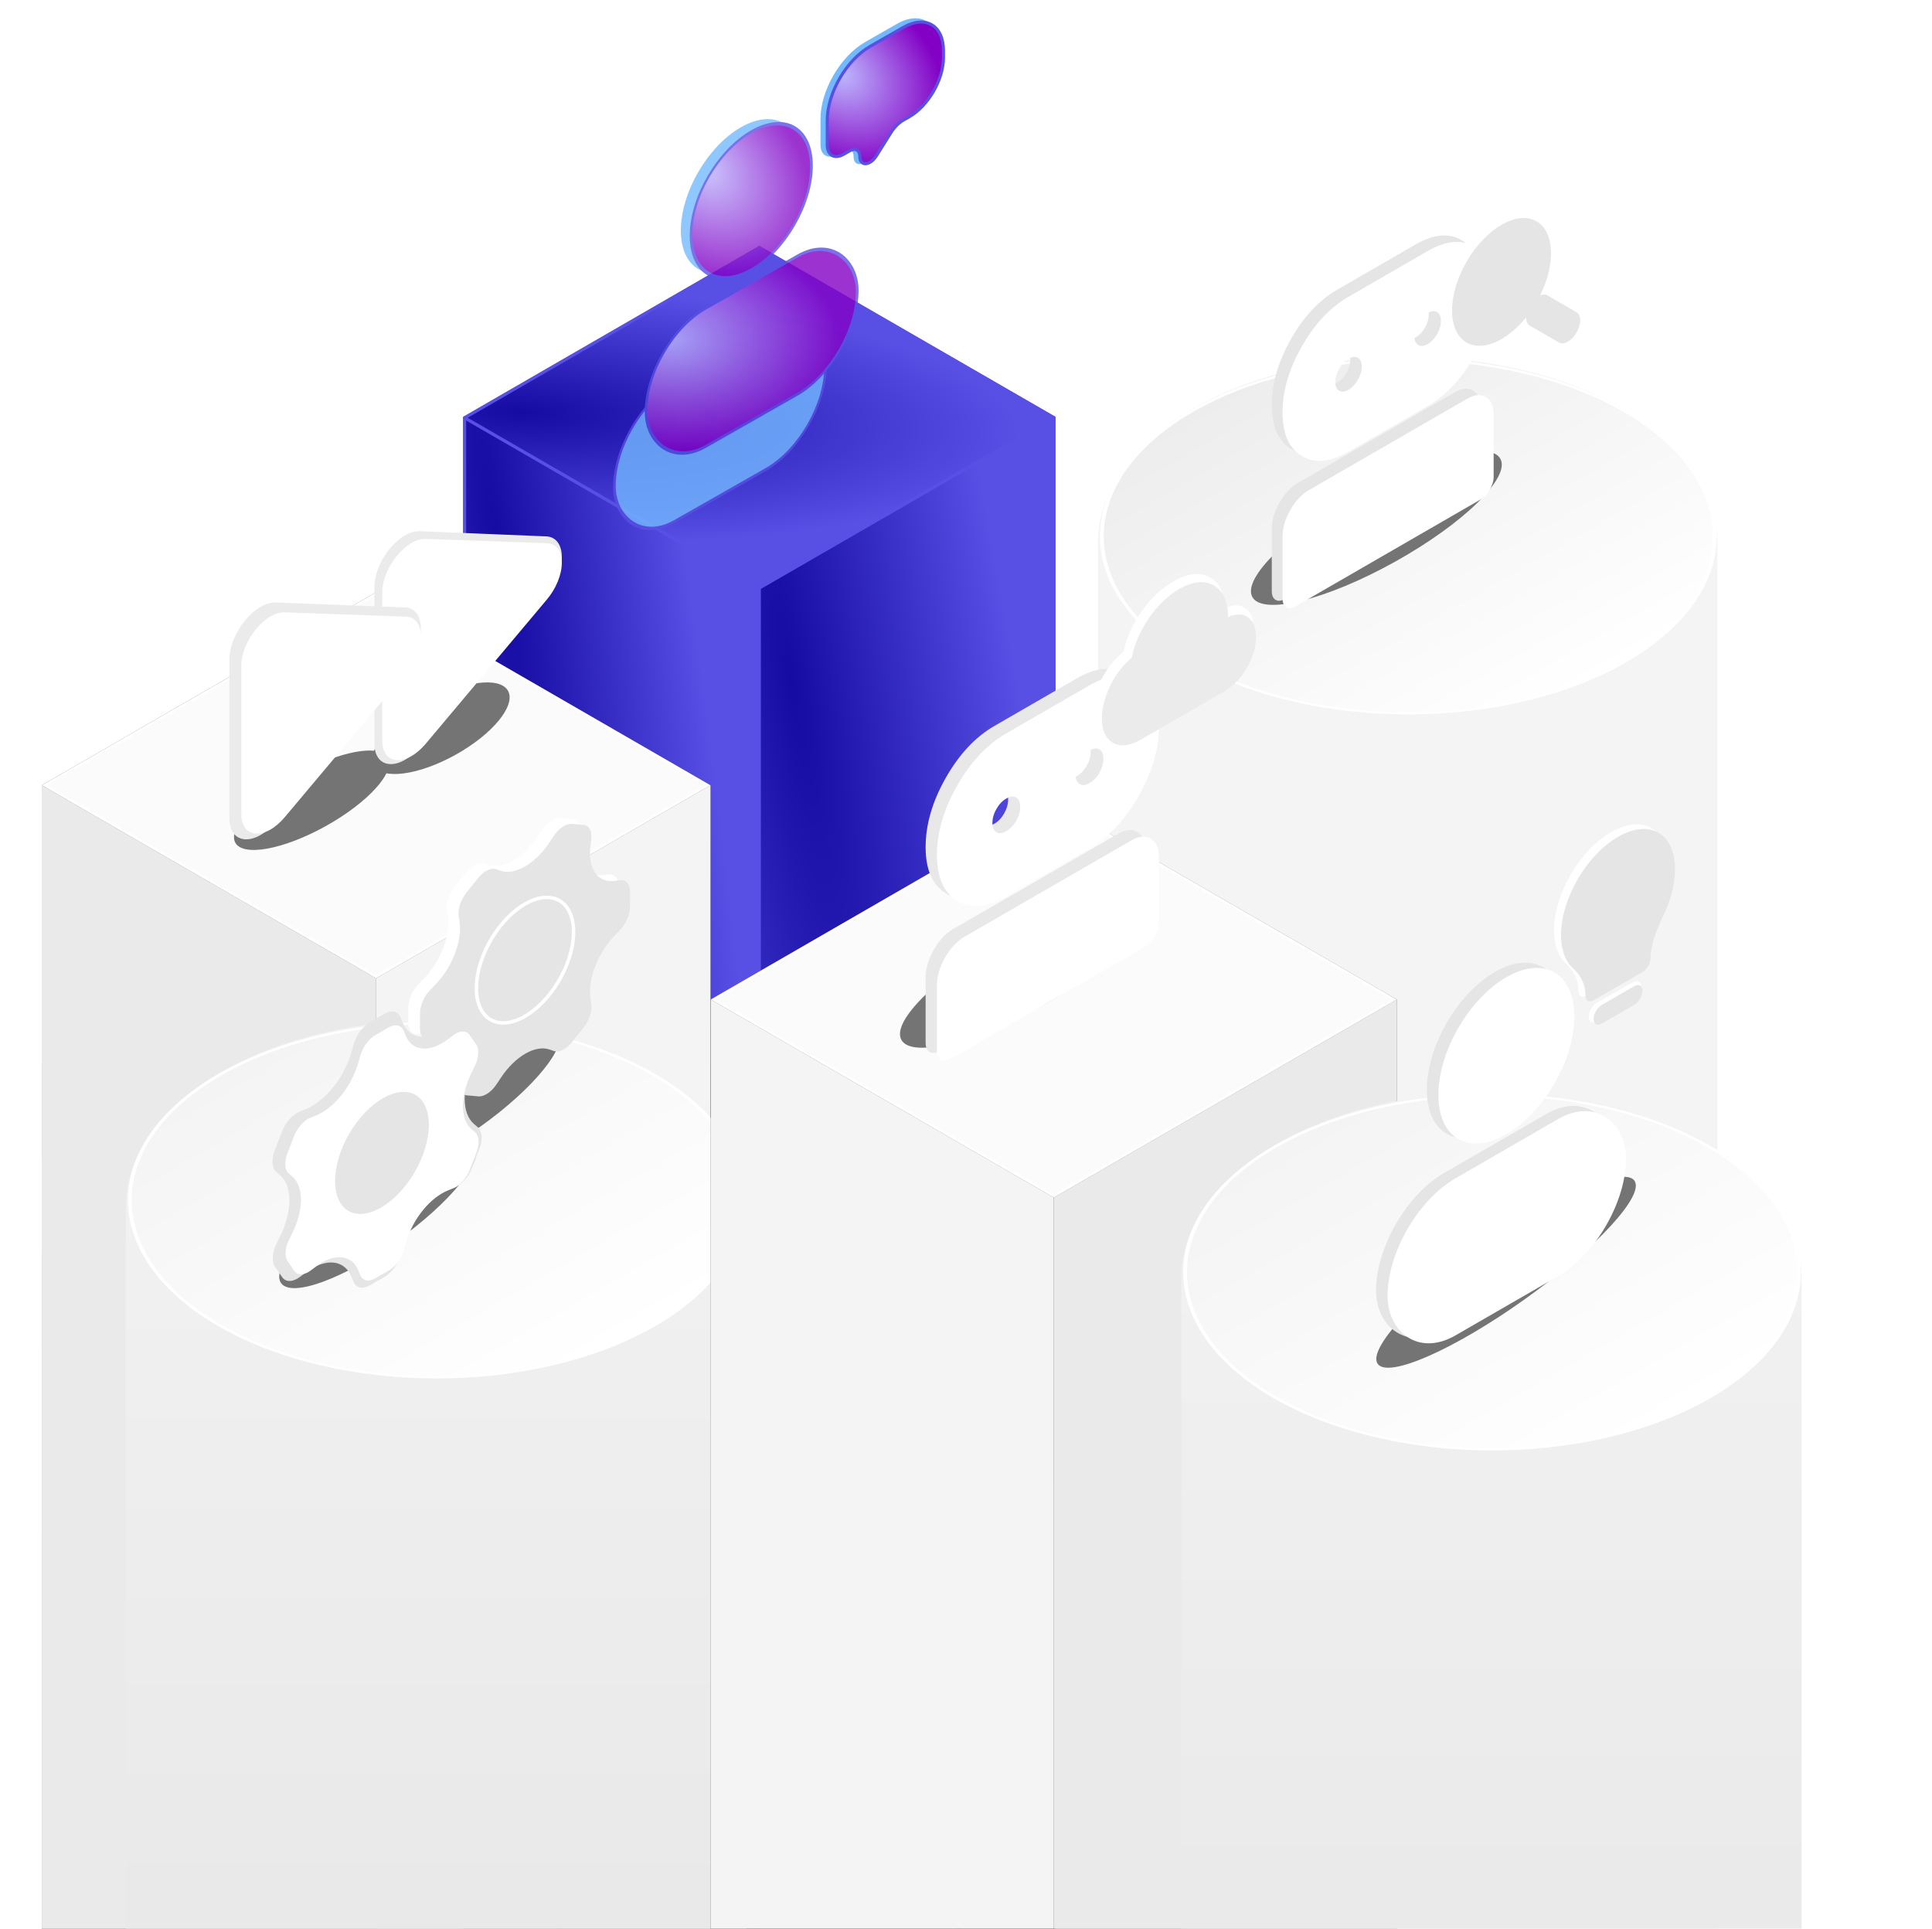 <?xml version="1.0" encoding="UTF-8"?> <svg xmlns="http://www.w3.org/2000/svg" width="556" height="555" viewBox="0 0 556 555" fill="none"><rect width="554" height="580" fill="white"></rect><path d="M218.525 71.26L303.332 120.226L303.346 570.728L218.54 521.762L218.525 71.26Z" fill="url(#paint0_radial_466_814)" stroke="#584FE5" stroke-width="0.885" stroke-linecap="round" stroke-linejoin="round"></path><path d="M133.715 120.226L218.521 71.259L218.507 521.761L133.701 570.728L133.715 120.226Z" fill="url(#paint1_radial_466_814)" stroke="#584FE5" stroke-width="0.885" stroke-linecap="round" stroke-linejoin="round"></path><path d="M218.523 521.756L303.333 570.717L218.523 619.678L133.714 570.717L218.523 521.756Z" fill="url(#paint2_radial_466_814)" stroke="#584FE5" stroke-width="0.885" stroke-linecap="round" stroke-linejoin="round"></path><path d="M133.709 120.21L218.515 169.177L218.53 619.678L133.723 570.712L133.709 120.21Z" fill="url(#paint3_radial_466_814)" stroke="#584FE5" stroke-width="0.885" stroke-linecap="round" stroke-linejoin="round"></path><path d="M218.525 169.178L303.332 120.211L303.318 570.713L218.511 619.68L218.525 169.178Z" fill="url(#paint4_radial_466_814)" stroke="#584FE5" stroke-width="0.885" stroke-linecap="round" stroke-linejoin="round"></path><path d="M133.715 120.221L218.524 71.259L303.334 120.221L218.524 169.182L133.715 120.221Z" fill="url(#paint5_radial_466_814)" stroke="#584FE5" stroke-width="0.885" stroke-linecap="round" stroke-linejoin="round"></path><path fill-rule="evenodd" clip-rule="evenodd" d="M315.977 583.952C315.977 597.638 324.678 611.324 342.082 621.766C376.889 642.65 433.322 642.65 468.128 621.766C485.532 611.324 494.234 597.638 494.234 583.952V156.135C494.234 142.449 485.532 128.763 468.128 118.321C433.322 97.436 376.889 97.436 342.082 118.321C324.678 128.763 315.977 142.449 315.977 156.135V583.952Z" fill="url(#paint6_linear_466_814)"></path><circle cx="72.462" cy="72.462" r="72.019" transform="matrix(0.866 -0.5 0.866 0.5 279.787 154.342)" fill="url(#paint7_linear_466_814)" stroke="white" stroke-width="0.885"></circle><rect width="111.103" height="511.111" transform="matrix(0.866 0.5 3.18351e-05 1 108.242 170.425)" fill="#6E6E6E"></rect><rect width="111.103" height="511.111" transform="matrix(0.866 -0.5 -3.18351e-05 1 12.018 225.979)" fill="#5A5A5A"></rect><rect width="111.103" height="511.111" transform="matrix(0.866 0.5 3.18351e-05 1 12.012 225.961)" fill="#EAEAEA"></rect><rect width="111.103" height="511.111" transform="matrix(0.866 -0.5 -3.18351e-05 1 108.242 281.516)" fill="#F4F4F4"></rect><rect x="0.767" width="110.217" height="110.217" transform="matrix(0.866 -0.5 0.866 0.5 12.12 226.357)" fill="#FBFBFB" stroke="white" stroke-width="0.885"></rect><g filter="url(#filter0_f_466_814)"><ellipse cx="126.905" cy="209.557" rx="22.089" ry="8.722" transform="rotate(-29.147 126.905 209.557)" fill="#747474"></ellipse></g><g filter="url(#filter1_f_466_814)"><ellipse cx="89.668" cy="230.288" rx="25.12" ry="8.485" transform="rotate(-29.147 89.668 230.288)" fill="#747474"></ellipse></g><path d="M157.17 154.357C158.533 154.395 159.674 154.967 160.469 156.014C161.264 157.061 161.684 158.542 161.684 160.299C161.684 162.056 161.264 164.022 160.469 165.987C159.673 167.953 158.533 169.843 157.169 171.455L120.798 214.956C114.941 221.964 107.748 221.402 107.748 213.945L107.75 168.94C107.75 161.479 114.944 152.614 120.8 152.853L157.17 154.357Z" fill="#EBEBEB"></path><path d="M157.362 156.318C158.668 156.347 159.761 156.885 160.523 157.874C161.284 158.864 161.687 160.268 161.687 161.936C161.687 163.603 161.284 165.472 160.522 167.342C159.76 169.211 158.668 171.011 157.361 172.548L122.518 214.025C116.907 220.707 110.016 220.21 110.016 213.132L110.017 170.411C110.018 163.329 116.909 154.877 122.519 155.074L157.362 156.318Z" fill="white"></path><path d="M116.505 174.802C117.897 174.836 119.062 175.415 119.874 176.477C120.686 177.539 121.115 179.043 121.115 180.829C121.115 182.615 120.686 184.615 119.874 186.615C119.062 188.614 117.897 190.538 116.504 192.181L79.36 236.499C73.379 243.638 66.033 243.087 66.033 235.507L66.035 189.761C66.035 182.178 73.382 173.147 79.362 173.373L116.505 174.802Z" fill="#EBEBEB"></path><path d="M116.794 177.453C118.1 177.482 119.192 178.02 119.954 179.009C120.716 179.999 121.119 181.403 121.118 183.07C121.118 184.738 120.716 186.607 119.954 188.476C119.192 190.346 118.099 192.146 116.793 193.683L81.949 235.16C76.339 241.842 69.447 241.345 69.448 234.266L69.449 191.546C69.449 184.464 76.341 176.012 81.951 176.209L116.794 177.453Z" fill="white"></path><path fill-rule="evenodd" clip-rule="evenodd" d="M36.244 775.634C36.244 789.341 44.959 803.049 62.39 813.507C97.252 834.424 153.774 834.424 188.635 813.507C206.066 803.049 214.781 789.341 214.781 775.634V347.144C214.781 333.437 206.066 319.729 188.635 309.271C153.774 288.354 97.252 288.354 62.39 309.271C44.959 319.729 36.244 333.437 36.244 347.144V775.634Z" fill="url(#paint8_linear_466_814)"></path><circle cx="72.575" cy="72.575" r="72.133" transform="matrix(0.866 -0.5 0.866 0.5 0 345.349)" fill="url(#paint9_linear_466_814)" stroke="white" stroke-width="0.885"></circle><g filter="url(#filter2_f_466_814)"><ellipse cx="108.768" cy="349.347" rx="34.252" ry="9.445" transform="rotate(-35.52 108.768 349.347)" fill="#747474"></ellipse></g><g filter="url(#filter3_f_466_814)"><ellipse cx="132.768" cy="316.508" rx="34.252" ry="9.445" transform="rotate(-35.52 132.768 316.508)" fill="#747474"></ellipse></g><path d="M147.632 247.729C150.234 246.25 152.761 243.774 154.788 240.721L155.978 238.927C156.709 237.824 157.601 236.899 158.537 236.273C159.473 235.647 160.41 235.348 161.225 235.418L164.535 235.713C165.347 235.789 165.998 236.229 166.402 236.975C166.805 237.721 166.944 238.738 166.798 239.894L166.552 241.868C166.16 245.006 166.644 247.705 167.924 249.517V249.517C169.192 251.313 171.167 252.128 173.524 251.83L175.067 251.635C175.922 251.545 176.654 251.812 177.17 252.4C177.685 252.988 177.961 253.872 177.962 254.939L177.945 259.289C177.952 260.373 177.674 261.6 177.146 262.807C176.618 264.014 175.865 265.144 174.988 266.049L173.468 267.631C171.139 270.056 169.19 273.132 167.935 276.367V276.367C166.655 279.667 166.172 282.936 166.567 285.629L166.816 287.325C166.956 288.321 166.81 289.506 166.398 290.723C165.985 291.94 165.325 293.133 164.505 294.143L161.258 298.205C160.457 299.2 159.537 299.977 158.615 300.437C157.692 300.897 156.81 301.019 156.078 300.788L154.785 300.34C152.81 299.654 150.356 300.075 147.825 301.531V301.531C145.273 303 142.797 305.436 140.808 308.431L139.557 310.316C138.827 311.419 137.935 312.344 136.998 312.97C136.062 313.597 135.125 313.895 134.311 313.826L130.919 313.523C130.107 313.447 129.457 313.007 129.053 312.261C128.649 311.515 128.511 310.498 128.656 309.342L128.903 307.368C129.294 304.23 128.81 301.53 127.531 299.719V299.719C126.262 297.923 124.288 297.108 121.931 297.406L120.388 297.601C119.532 297.691 118.8 297.424 118.285 296.836C117.769 296.248 117.494 295.364 117.493 294.297L117.51 289.947C117.502 288.863 117.781 287.636 118.309 286.429C118.837 285.222 119.589 284.092 120.467 283.187L121.986 281.605C124.316 279.18 126.264 276.104 127.52 272.869V272.869C128.8 269.569 129.283 266.3 128.887 263.607L128.639 261.911C128.498 260.915 128.644 259.73 129.057 258.513C129.47 257.296 130.13 256.103 130.95 255.093L134.197 251.031C134.998 250.036 135.918 249.259 136.84 248.799C137.762 248.339 138.645 248.217 139.376 248.448L140.667 248.895C142.645 249.582 145.099 249.171 147.632 247.729V247.729Z" fill="white"></path><path d="M150.994 249.409C153.595 247.929 156.123 245.453 158.149 242.4L159.339 240.607C160.07 239.504 160.962 238.578 161.898 237.952C162.835 237.326 163.771 237.028 164.586 237.097L167.897 237.392C168.709 237.469 169.359 237.908 169.763 238.654C170.167 239.4 170.305 240.418 170.16 241.573L169.913 243.547C169.522 246.685 170.006 249.385 171.285 251.196V251.196C172.554 252.992 174.528 253.807 176.885 253.509L178.428 253.314C179.284 253.224 180.016 253.491 180.531 254.079C181.047 254.668 181.322 255.551 181.323 256.618L181.306 260.968C181.314 262.053 181.035 263.279 180.507 264.486C179.979 265.693 179.227 266.824 178.349 267.729L176.83 269.31C174.5 271.735 172.552 274.811 171.296 278.046V278.046C170.016 281.347 169.533 284.615 169.929 287.309L170.178 289.004C170.318 290 170.172 291.185 169.759 292.402C169.347 293.619 168.687 294.812 167.866 295.822L164.619 299.884C163.818 300.879 162.898 301.656 161.976 302.116C161.054 302.576 160.171 302.698 159.44 302.467L158.147 302.019C156.171 301.334 153.717 301.754 151.187 303.211V303.211C148.634 304.68 146.158 307.115 144.17 310.11L142.919 311.995C142.188 313.098 141.296 314.023 140.36 314.65C139.423 315.276 138.487 315.574 137.672 315.505L134.281 315.202C133.469 315.126 132.818 314.686 132.414 313.94C132.011 313.194 131.872 312.177 132.018 311.022L132.264 309.047C132.656 305.909 132.172 303.21 130.892 301.399V301.399C129.624 299.603 127.649 298.787 125.292 299.085L123.749 299.281C122.894 299.37 122.162 299.104 121.646 298.515C121.131 297.927 120.855 297.043 120.854 295.976L120.871 291.626C120.864 290.542 121.142 289.315 121.67 288.108C122.198 286.901 122.951 285.771 123.828 284.866L125.348 283.284C127.677 280.86 129.626 277.783 130.881 274.548V274.548C132.162 271.248 132.644 267.979 132.249 265.286L132 263.59C131.86 262.594 132.006 261.41 132.418 260.192C132.831 258.975 133.491 257.783 134.311 256.772L137.558 252.711C138.359 251.715 139.279 250.938 140.201 250.478C141.124 250.018 142.006 249.896 142.738 250.127L144.028 250.575C146.006 251.261 148.46 250.85 150.994 249.409V249.409Z" fill="#E5E5E5"></path><path d="M144.086 294.328C150.776 294.925 159.331 287.339 163.193 277.383C167.056 267.428 164.764 258.873 158.074 258.276C151.384 257.678 142.83 265.265 138.967 275.22C135.104 285.176 137.396 293.73 144.086 294.328Z" fill="#E5E5E5" stroke="white" stroke-linecap="round" stroke-linejoin="round"></path><path d="M95.796 312.984C98.244 309.967 100.136 306.343 101.153 302.725L101.75 300.601C102.115 299.295 102.759 297.982 103.596 296.834C104.433 295.685 105.425 294.755 106.441 294.165L110.577 291.777C111.593 291.193 112.584 290.979 113.421 291.16C114.258 291.342 114.902 291.912 115.268 292.796L115.895 294.304C116.892 296.701 118.742 298.122 121.135 298.33V298.33C123.508 298.537 126.275 297.538 128.981 295.499L130.753 294.164C131.744 293.436 132.752 293.042 133.65 293.032C134.549 293.022 135.296 293.395 135.797 294.106L137.814 297.018C138.331 297.735 138.569 298.77 138.497 299.986C138.425 301.203 138.046 302.544 137.41 303.832L136.317 306.073C134.639 309.508 133.728 313.08 133.728 316.216V316.216C133.728 319.415 134.676 321.971 136.415 323.457L137.51 324.393C138.146 324.947 138.525 325.85 138.597 326.984C138.669 328.117 138.431 329.427 137.914 330.741L135.896 335.983C135.395 337.272 134.648 338.509 133.75 339.535C132.852 340.562 131.843 341.333 130.852 341.75L129.081 342.461C126.374 343.547 123.608 345.743 121.234 348.69V348.69C118.841 351.662 116.991 355.218 115.994 358.768L115.366 361C115.001 362.306 114.357 363.619 113.52 364.768C112.683 365.916 111.691 366.846 110.675 367.436L106.438 369.883C105.422 370.466 104.431 370.681 103.594 370.499C102.757 370.317 102.113 369.747 101.747 368.864L101.12 367.356C100.123 364.958 98.273 363.537 95.88 363.329V363.329C93.507 363.123 90.74 364.121 88.034 366.161L86.263 367.495C85.272 368.223 84.263 368.617 83.365 368.627C82.467 368.638 81.72 368.264 81.219 367.554L79.201 364.642C78.684 363.925 78.446 362.89 78.518 361.673C78.59 360.456 78.969 359.115 79.605 357.827L80.699 355.587C82.376 352.151 83.287 348.58 83.287 345.443V345.443C83.287 342.244 82.339 339.689 80.6 338.202L79.505 337.267C78.869 336.712 78.49 335.809 78.418 334.676C78.346 333.542 78.584 332.232 79.101 330.918L81.119 325.676C81.62 324.387 82.367 323.151 83.265 322.124C84.163 321.097 85.172 320.326 86.163 319.91L87.931 319.2C90.641 318.113 93.412 315.923 95.796 312.984V312.984Z" fill="#E5E5E5"></path><path d="M98.167 315.275C100.429 312.487 102.178 309.137 103.118 305.794L103.669 303.83C104.008 302.623 104.602 301.41 105.376 300.348C106.15 299.287 107.066 298.427 108.005 297.882L111.828 295.674C112.767 295.135 113.684 294.937 114.457 295.105C115.231 295.273 115.826 295.8 116.164 296.616L116.744 298.01C117.666 300.226 119.375 301.539 121.587 301.732V301.732C123.78 301.922 126.337 301 128.839 299.115L130.476 297.881C131.392 297.208 132.325 296.844 133.155 296.835C133.985 296.825 134.675 297.17 135.138 297.827L137.003 300.518C137.481 301.181 137.701 302.138 137.634 303.262C137.568 304.387 137.217 305.626 136.63 306.817L135.619 308.888C134.069 312.063 133.226 315.364 133.226 318.263V318.263C133.226 321.22 134.103 323.582 135.71 324.956L136.722 325.821C137.31 326.333 137.66 327.168 137.727 328.215C137.793 329.263 137.573 330.474 137.095 331.688L135.23 336.534C134.767 337.725 134.077 338.868 133.246 339.817C132.416 340.766 131.484 341.478 130.568 341.863L128.931 342.52C126.429 343.524 123.872 345.554 121.679 348.278V348.278C119.467 351.025 117.757 354.312 116.835 357.592L116.255 359.656C115.917 360.863 115.322 362.077 114.548 363.138C113.775 364.2 112.858 365.059 111.919 365.605L108.003 367.866C107.064 368.405 106.148 368.603 105.374 368.435C104.6 368.267 104.006 367.74 103.667 366.924L103.088 365.53C102.166 363.314 100.456 362.001 98.244 361.809V361.809C96.051 361.618 93.494 362.541 90.993 364.426L89.355 365.659C88.439 366.332 87.507 366.696 86.677 366.706C85.847 366.715 85.156 366.37 84.693 365.713L82.829 363.022C82.351 362.359 82.13 361.402 82.197 360.278C82.264 359.153 82.614 357.914 83.202 356.723L84.213 354.652C85.763 351.477 86.605 348.176 86.605 345.277V345.277C86.605 342.32 85.729 339.958 84.121 338.584L83.109 337.72C82.521 337.207 82.171 336.372 82.105 335.325C82.038 334.277 82.258 333.066 82.736 331.852L84.601 327.007C85.064 325.815 85.755 324.673 86.585 323.724C87.415 322.775 88.347 322.062 89.263 321.677L90.897 321.021C93.402 320.016 95.963 317.992 98.167 315.275V315.275Z" fill="white"></path><path d="M109.924 347.925C117.649 343.465 123.912 332.617 123.912 323.697C123.912 314.777 117.65 311.161 109.925 315.622C102.2 320.082 95.937 330.929 95.937 339.85C95.937 348.77 102.199 352.386 109.924 347.925Z" fill="#E5E5E5" stroke="white" stroke-linecap="round" stroke-linejoin="round"></path><rect width="114.004" height="524.457" transform="matrix(0.866 0.5 3.18351e-05 1 303.275 230.633)" fill="#6E6E6E"></rect><rect width="114.004" height="524.457" transform="matrix(0.866 -0.5 -3.18351e-05 1 204.537 287.638)" fill="#5A5A5A"></rect><rect width="114.004" height="524.457" transform="matrix(0.866 0.5 3.18351e-05 1 204.535 287.619)" fill="#F4F4F4"></rect><rect width="114.004" height="524.457" transform="matrix(0.866 -0.5 -3.18351e-05 1 303.275 344.625)" fill="#EAEAEA"></rect><rect x="0.767" width="113.118" height="113.118" transform="matrix(0.866 -0.5 0.866 0.5 204.64 288.015)" fill="#FBFBFB" stroke="white" stroke-width="0.885"></rect><g filter="url(#filter4_f_466_814)"><ellipse cx="295.095" cy="279.36" rx="40.857" ry="11.116" transform="rotate(-29.147 295.095 279.36)" fill="#747474"></ellipse></g><path d="M270.337 302.456C269.216 303.103 268.277 303.195 267.52 302.732C266.763 302.269 266.383 301.375 266.38 300.051L266.381 281.294C266.381 278.715 267.157 276.06 268.708 273.33C270.259 270.599 272.122 268.604 274.296 267.346L321.783 239.927C323.959 238.67 325.823 238.513 327.374 239.456C328.926 240.398 329.7 242.158 329.697 244.736L329.697 263.493C329.697 264.822 329.317 266.155 328.557 267.495C327.797 268.834 326.858 269.824 325.739 270.467L270.337 302.456ZM286.168 255.802C280.693 258.963 276.028 259.37 272.171 257.023C268.314 254.677 266.385 250.262 266.382 243.78C266.38 237.298 268.31 230.655 272.172 223.851C276.035 217.048 280.7 212.067 286.169 208.909L309.913 195.2C315.387 192.039 320.054 191.631 323.913 193.976C327.773 196.321 329.701 200.737 329.698 207.222C329.695 213.707 327.766 220.351 323.908 227.155C320.051 233.959 315.385 238.938 309.911 242.093L286.168 255.802ZM286.168 237.045C287.289 236.398 288.23 235.404 288.99 234.065C289.75 232.726 290.128 231.395 290.126 230.071C290.123 228.747 289.743 227.853 288.986 227.39C288.229 226.927 287.29 227.019 286.169 227.666C285.047 228.314 284.108 229.306 283.351 230.644C282.594 231.981 282.214 233.314 282.211 234.641C282.208 235.968 282.588 236.863 283.351 237.326C284.113 237.789 285.052 237.696 286.168 237.045ZM309.912 223.336C311.033 222.688 311.974 221.695 312.733 220.356C313.493 219.017 313.872 217.685 313.869 216.361C313.867 215.037 313.487 214.144 312.73 213.681C311.973 213.218 311.033 213.31 309.912 213.957C308.791 214.604 307.852 215.597 307.095 216.934C306.337 218.272 305.957 219.604 305.955 220.931C305.952 222.258 306.332 223.153 307.094 223.617C307.857 224.08 308.796 223.986 309.912 223.336Z" fill="#E8E8E8"></path><path d="M273.628 304.665C272.497 305.319 271.55 305.415 270.786 304.956C270.022 304.497 269.639 303.605 269.636 302.281L269.637 283.524C269.637 280.945 270.419 278.286 271.984 275.547C273.549 272.809 275.428 270.805 277.621 269.536L325.527 241.875C327.722 240.607 329.603 240.441 331.168 241.376C332.732 242.31 333.513 244.066 333.511 246.644L333.51 265.401C333.51 266.729 333.127 268.065 332.36 269.408C331.594 270.751 330.646 271.747 329.518 272.395L273.628 304.665ZM289.598 257.931C284.075 261.12 279.369 261.551 275.478 259.224C271.587 256.897 269.64 252.492 269.638 246.01C269.635 239.528 271.582 232.875 275.479 226.052C279.375 219.228 284.082 214.224 289.599 211.038L313.552 197.208C319.074 194.02 323.782 193.588 327.676 195.914C331.569 198.239 333.515 202.644 333.512 209.13C333.509 215.615 331.562 222.269 327.671 229.092C323.78 235.916 319.073 240.919 313.551 244.101L289.598 257.931ZM289.598 239.174C290.729 238.521 291.678 237.523 292.445 236.18C293.211 234.837 293.593 233.504 293.591 232.18C293.588 230.856 293.205 229.964 292.441 229.505C291.677 229.046 290.73 229.142 289.599 229.796C288.468 230.449 287.52 231.446 286.756 232.787C285.992 234.129 285.609 235.463 285.606 236.79C285.604 238.117 285.987 239.01 286.756 239.469C287.525 239.929 288.473 239.83 289.598 239.174ZM313.551 225.344C314.682 224.691 315.631 223.693 316.398 222.35C317.164 221.007 317.546 219.674 317.543 218.35C317.541 217.026 317.158 216.134 316.394 215.675C315.63 215.215 314.683 215.312 313.551 215.965C312.42 216.619 311.473 217.616 310.709 218.957C309.945 220.298 309.562 221.633 309.559 222.96C309.556 224.287 309.94 225.18 310.709 225.639C311.478 226.099 312.425 226 313.551 225.344Z" fill="white"></path><path d="M325.974 211.03C322.777 212.876 320.045 213.241 317.78 212.124C315.515 211.007 314.381 208.698 314.38 205.197C314.38 202.195 315.206 199.044 316.857 195.743C318.509 192.441 320.669 189.693 323.34 187.497C324.218 183.449 325.975 179.567 328.61 175.852C331.245 172.137 334.232 169.316 337.569 167.389C341.68 165.015 345.167 164.57 348.031 166.054C350.895 167.538 352.327 170.531 352.325 175.033C354.749 173.941 356.761 173.925 358.36 174.984C359.959 176.044 360.758 177.901 360.757 180.555C360.757 183.442 359.835 186.428 357.991 189.514C356.147 192.6 353.907 194.903 351.27 196.424L325.974 211.03Z" fill="white"></path><path d="M328.2 212.897C325.142 214.663 322.529 214.959 320.363 213.786C318.196 212.612 317.112 210.275 317.111 206.773C317.111 203.771 317.9 200.64 319.48 197.381C321.059 194.121 323.126 191.427 325.68 189.298C326.52 185.272 328.201 181.435 330.721 177.786C333.242 174.137 336.098 171.391 339.291 169.548C343.222 167.277 346.558 166.92 349.297 168.476C352.037 170.031 353.406 173.06 353.404 177.562C355.723 176.532 357.647 176.566 359.177 177.665C360.706 178.765 361.47 180.642 361.469 183.297C361.469 186.183 360.587 189.146 358.823 192.186C357.06 195.226 354.917 197.473 352.395 198.927L328.2 212.897Z" fill="#EBEBEB"></path><path fill-rule="evenodd" clip-rule="evenodd" d="M339.939 796.353C339.939 810.06 348.655 823.768 366.086 834.226C400.947 855.143 457.469 855.143 492.33 834.226C509.761 823.768 518.477 810.06 518.477 796.353V367.863C518.477 354.156 509.761 340.448 492.33 329.99C457.469 309.073 400.947 309.073 366.086 329.99C348.655 340.448 339.939 354.156 339.939 367.863V796.353Z" fill="url(#paint10_linear_466_814)"></path><circle cx="72.575" cy="72.575" r="72.133" transform="matrix(0.866 -0.5 0.866 0.5 303.693 366.068)" fill="url(#paint11_linear_466_814)" stroke="white" stroke-width="0.885"></circle><g filter="url(#filter5_f_466_814)"><ellipse cx="433.422" cy="366.123" rx="45.379" ry="9.445" transform="rotate(-35.52 433.422 366.123)" fill="#747474"></ellipse></g><circle cx="22.602" cy="22.602" r="22.602" transform="matrix(0.866 -0.5 -3.18654e-05 1 410.623 291.005)" fill="#E5E5E5"></circle><circle cx="22.602" cy="22.602" r="22.602" transform="matrix(0.866 -0.5 -3.18654e-05 1 413.938 292.512)" fill="white"></circle><rect width="79.256" height="45.203" rx="22.602" transform="matrix(0.866 -0.5 -3.18654e-05 1 396.004 348.865)" fill="#E5E5E5"></rect><rect width="79.256" height="45.203" rx="22.602" transform="matrix(0.866 -0.5 -3.18654e-05 1 399.32 350.372)" fill="white"></rect><path d="M463.631 239.471C459.281 241.982 455.109 246.373 452.032 251.676C448.956 256.979 447.228 262.761 447.228 267.749C447.228 271.967 448.441 275.146 450.484 277.098C452.467 278.991 454.257 281.38 454.257 285.185V285.185C454.257 285.898 454.504 286.438 454.943 286.689C455.382 286.939 455.978 286.878 456.6 286.519L470.659 278.401C471.28 278.042 471.876 277.415 472.316 276.658C472.755 275.9 473.002 275.074 473.002 274.362V274.362C473.002 270.557 474.793 266.1 476.776 261.917C478.819 257.606 480.032 253.026 480.032 248.808C480.033 243.82 478.305 240.034 475.229 238.283C472.153 236.531 467.981 236.959 463.631 239.471ZM457.2 292.569C457.2 293.282 457.447 293.823 457.887 294.073C458.326 294.323 458.922 294.262 459.543 293.903L469.973 288.023C470.594 287.665 471.19 287.037 471.63 286.28C472.069 285.522 472.316 284.696 472.316 283.984V283.984C472.316 282.496 471.277 281.887 469.989 282.618L459.527 288.561C458.245 289.289 457.2 291.089 457.2 292.569V292.569Z" fill="white"></path><path d="M465.641 240.811C461.29 243.323 457.118 247.713 454.042 253.016C450.966 258.319 449.238 264.101 449.238 269.089C449.238 273.308 450.451 276.486 452.494 278.438C454.477 280.332 456.267 282.721 456.267 286.525V286.525C456.267 287.238 456.513 287.779 456.953 288.029C457.392 288.279 457.988 288.218 458.61 287.859L472.669 279.742C473.29 279.383 473.886 278.756 474.326 277.998C474.765 277.24 475.012 276.414 475.012 275.702V275.702C475.012 271.897 476.803 267.441 478.785 263.257C480.829 258.946 482.042 254.366 482.042 250.148C482.042 245.16 480.314 241.374 477.239 239.623C474.163 237.872 469.991 238.299 465.641 240.811ZM458.609 293.239C458.609 293.952 458.856 294.493 459.296 294.743C459.735 294.993 460.331 294.932 460.952 294.573L470.325 289.161C470.947 288.803 471.543 288.175 471.982 287.418C472.422 286.66 472.668 285.834 472.668 285.122V285.122C472.669 283.638 471.627 283.036 470.342 283.778L460.936 289.209C459.651 289.951 458.609 291.755 458.609 293.239V293.239Z" fill="#E5E5E5"></path><g opacity="0.8"><ellipse cx="19.962" cy="19.863" rx="19.962" ry="19.863" transform="matrix(0.868 -0.494 -3.23428e-05 1 195.941 46.458)" fill="#73B9FF"></ellipse><ellipse cx="19.962" cy="19.863" rx="19.962" ry="19.863" transform="matrix(0.868 -0.494 -3.23428e-05 1 198.879 47.779)" fill="url(#paint12_radial_466_814)" stroke="#584FE5" stroke-width="0.885" stroke-linecap="round" stroke-linejoin="round"></ellipse><g filter="url(#filter6_d_466_814)"><rect width="70.002" height="39.766" rx="19.883" transform="matrix(0.868 -0.494 -3.23106e-05 1 183 97.143)" fill="#73B9FF"></rect><rect width="70.002" height="39.766" rx="19.883" transform="matrix(0.868 -0.494 -3.23106e-05 1 183 97.143)" stroke="#584FE5" stroke-width="0.885" stroke-linecap="round" stroke-linejoin="round"></rect></g><rect width="70.002" height="39.766" rx="19.883" transform="matrix(0.868 -0.494 -3.23106e-05 1 185.938 98.464)" fill="url(#paint13_radial_466_814)" stroke="#584FE5" stroke-width="0.885" stroke-linecap="round" stroke-linejoin="round"></rect></g><path d="M258.106 6.877L248.944 12.115C241.864 16.163 236.125 26.055 236.125 34.209L236.124 41.665C236.124 44.698 238.258 45.936 240.891 44.431L242.694 43.4C244.331 42.464 245.658 43.234 245.658 45.12C245.658 48.083 248.71 47.894 250.614 44.813L254.739 38.139C255.738 36.522 257.04 35.199 258.39 34.427L260.15 33.42C265.664 30.268 270.134 22.563 270.135 16.212L270.135 13.856C270.135 6.204 264.75 3.079 258.106 6.877Z" fill="#73B9FF"></path><path d="M259.931 7.905L250.421 13.342C243.601 17.241 238.072 26.77 238.072 34.627L238.072 41.699C238.071 44.681 240.17 45.899 242.759 44.419L244.565 43.387C246.157 42.477 247.447 43.225 247.447 45.059C247.447 47.925 250.387 47.764 252.246 44.796L256.38 38.195C257.363 36.627 258.632 35.344 259.947 34.593L261.658 33.615C267.104 30.501 271.519 22.892 271.519 16.618L271.519 14.629C271.519 7.256 266.331 4.246 259.931 7.905Z" fill="url(#paint14_radial_466_814)" stroke="#584FE5" stroke-width="0.885" stroke-linecap="round" stroke-linejoin="round"></path><g filter="url(#filter7_f_466_814)"><ellipse cx="396.097" cy="151.917" rx="40.857" ry="11.116" transform="rotate(-29.147 396.097 151.917)" fill="#747474"></ellipse></g><path d="M369.763 172.352C368.697 172.967 367.804 173.055 367.083 172.614C366.363 172.174 366.002 171.324 366 170.065L366 152.224C366 149.771 366.738 147.246 368.213 144.649C369.689 142.051 371.461 140.154 373.528 138.957L418.695 112.878C420.765 111.683 422.538 111.534 424.013 112.43C425.489 113.327 426.225 115.001 426.222 117.452L426.222 135.293C426.222 136.556 425.86 137.825 425.138 139.099C424.415 140.372 423.522 141.315 422.458 141.926L369.763 172.352ZM384.82 127.978C379.613 130.984 375.176 131.371 371.507 129.139C367.839 126.907 366.004 122.709 366.001 116.543C365.999 110.378 367.835 104.059 371.508 97.588C375.182 91.117 379.62 86.38 384.821 83.376L407.405 70.337C412.612 67.33 417.05 66.942 420.721 69.173C424.392 71.403 426.226 75.603 426.224 81.771C426.221 87.939 424.385 94.259 420.716 100.731C417.048 107.202 412.61 111.938 407.403 114.938L384.82 127.978ZM384.821 110.137C385.887 109.521 386.782 108.577 387.504 107.303C388.227 106.029 388.587 104.763 388.585 103.504C388.582 102.244 388.221 101.394 387.501 100.954C386.781 100.513 385.887 100.601 384.821 101.217C383.754 101.832 382.861 102.776 382.141 104.049C381.421 105.321 381.059 106.588 381.057 107.85C381.054 109.112 381.416 109.964 382.141 110.404C382.866 110.845 383.759 110.756 384.821 110.137ZM407.404 97.097C408.47 96.482 409.365 95.537 410.088 94.263C410.81 92.99 411.17 91.723 411.168 90.464C411.166 89.205 410.804 88.355 410.084 87.914C409.364 87.474 408.471 87.561 407.404 88.177C406.338 88.793 405.444 89.737 404.724 91.009C404.004 92.281 403.643 93.549 403.64 94.811C403.638 96.073 403.999 96.924 404.724 97.365C405.449 97.805 406.343 97.716 407.404 97.097Z" fill="#E5E5E5"></path><path d="M372.892 174.453C371.816 175.074 370.915 175.167 370.189 174.73C369.462 174.293 369.098 173.445 369.095 172.186L369.096 154.345C369.096 151.892 369.84 149.363 371.329 146.758C372.817 144.153 374.604 142.247 376.69 141.04L422.255 114.731C424.343 113.526 426.132 113.367 427.62 114.256C429.108 115.145 429.851 116.815 429.849 119.267L429.848 137.107C429.848 138.371 429.483 139.642 428.754 140.919C428.025 142.196 427.124 143.143 426.051 143.76L372.892 174.453ZM388.081 130.003C382.829 133.036 378.352 133.445 374.652 131.232C370.951 129.019 369.099 124.829 369.097 118.664C369.095 112.499 370.946 106.171 374.653 99.681C378.359 93.191 382.835 88.431 388.083 85.401L410.865 72.247C416.118 69.214 420.596 68.804 424.299 71.016C428.002 73.227 429.852 77.418 429.85 83.586C429.847 89.754 427.995 96.083 424.294 102.573C420.593 109.063 416.116 113.822 410.864 116.848L388.081 130.003ZM388.082 112.162C389.158 111.541 390.06 110.592 390.789 109.315C391.518 108.037 391.882 106.769 391.879 105.51C391.877 104.25 391.512 103.402 390.786 102.965C390.059 102.529 389.158 102.621 388.082 103.242C387.006 103.863 386.105 104.812 385.379 106.087C384.652 107.363 384.288 108.632 384.285 109.894C384.283 111.157 384.647 112.006 385.379 112.443C386.11 112.88 387.011 112.786 388.082 112.162ZM410.864 99.008C411.94 98.387 412.843 97.438 413.572 96.16C414.301 94.883 414.664 93.615 414.662 92.355C414.659 91.096 414.295 90.248 413.568 89.811C412.842 89.374 411.94 89.466 410.865 90.088C409.789 90.709 408.888 91.657 408.161 92.933C407.435 94.209 407.07 95.478 407.067 96.74C407.065 98.002 407.429 98.852 408.161 99.289C408.892 99.726 409.794 99.632 410.864 99.008Z" fill="white"></path><path d="M439.043 94.396C438.712 94.206 438.45 93.904 438.271 93.508C438.092 93.112 438 92.631 438 92.091C438 91.551 438.092 90.963 438.271 90.361C438.45 89.759 438.712 89.154 439.043 88.581C439.374 88.008 439.766 87.479 440.198 87.023C440.63 86.567 441.093 86.193 441.561 85.923C442.029 85.653 442.492 85.492 442.924 85.449C443.356 85.406 443.749 85.482 444.079 85.673L452.469 90.519C452.809 90.702 453.08 90.999 453.266 91.393C453.453 91.787 453.551 92.27 453.555 92.813C453.559 93.357 453.469 93.95 453.29 94.558C453.111 95.167 452.847 95.779 452.512 96.358C452.178 96.937 451.781 97.471 451.343 97.931C450.906 98.39 450.437 98.765 449.964 99.033C449.492 99.301 449.024 99.457 448.59 99.493C448.156 99.528 447.763 99.442 447.435 99.239L439.043 94.396Z" fill="white"></path><path d="M440.236 93.708C439.905 93.517 439.643 93.216 439.464 92.82C439.285 92.424 439.193 91.943 439.193 91.403C439.193 90.863 439.285 90.275 439.464 89.673C439.643 89.07 439.906 88.466 440.236 87.893C440.567 87.32 440.96 86.791 441.392 86.335C441.824 85.878 442.287 85.505 442.754 85.235C443.222 84.965 443.685 84.804 444.117 84.761C444.549 84.718 444.942 84.794 445.273 84.985L453.662 89.831C454.002 90.014 454.273 90.311 454.46 90.705C454.646 91.099 454.744 91.582 454.749 92.125C454.753 92.669 454.663 93.262 454.483 93.87C454.304 94.479 454.04 95.091 453.706 95.67C453.372 96.249 452.974 96.783 452.537 97.243C452.099 97.702 451.63 98.077 451.158 98.345C450.685 98.613 450.218 98.769 449.783 98.805C449.349 98.84 448.956 98.754 448.628 98.551L440.236 93.708Z" fill="#E5E5E5"></path><ellipse cx="16.442" cy="16.442" rx="16.442" ry="16.442" transform="matrix(0.866 -0.5 -3.1869e-05 1 416.002 72.496)" fill="white"></ellipse><ellipse cx="16.442" cy="16.442" rx="16.442" ry="16.442" transform="matrix(0.866 -0.5 -3.1869e-05 1 417.887 72.908)" fill="#E5E5E5"></ellipse><defs><filter id="filter0_f_466_814" x="82.947" y="172.174" width="87.918" height="74.767" filterUnits="userSpaceOnUse" color-interpolation-filters="sRGB"><feFlood flood-opacity="0" result="BackgroundImageFix"></feFlood><feBlend mode="normal" in="SourceGraphic" in2="BackgroundImageFix" result="shape"></feBlend><feGaussianBlur stdDeviation="12.1" result="effect1_foregroundBlur_466_814"></feGaussianBlur></filter><filter id="filter1_f_466_814" x="43.138" y="191.781" width="93.06" height="77.013" filterUnits="userSpaceOnUse" color-interpolation-filters="sRGB"><feFlood flood-opacity="0" result="BackgroundImageFix"></feFlood><feBlend mode="normal" in="SourceGraphic" in2="BackgroundImageFix" result="shape"></feBlend><feGaussianBlur stdDeviation="12.1" result="effect1_foregroundBlur_466_814"></feGaussianBlur></filter><filter id="filter2_f_466_814" x="56.15" y="303.808" width="105.236" height="91.077" filterUnits="userSpaceOnUse" color-interpolation-filters="sRGB"><feFlood flood-opacity="0" result="BackgroundImageFix"></feFlood><feBlend mode="normal" in="SourceGraphic" in2="BackgroundImageFix" result="shape"></feBlend><feGaussianBlur stdDeviation="12.1" result="effect1_foregroundBlur_466_814"></feGaussianBlur></filter><filter id="filter3_f_466_814" x="80.15" y="270.969" width="105.236" height="91.077" filterUnits="userSpaceOnUse" color-interpolation-filters="sRGB"><feFlood flood-opacity="0" result="BackgroundImageFix"></feFlood><feBlend mode="normal" in="SourceGraphic" in2="BackgroundImageFix" result="shape"></feBlend><feGaussianBlur stdDeviation="12.1" result="effect1_foregroundBlur_466_814"></feGaussianBlur></filter><filter id="filter4_f_466_814" x="234.798" y="233.014" width="120.593" height="92.693" filterUnits="userSpaceOnUse" color-interpolation-filters="sRGB"><feFlood flood-opacity="0" result="BackgroundImageFix"></feFlood><feBlend mode="normal" in="SourceGraphic" in2="BackgroundImageFix" result="shape"></feBlend><feGaussianBlur stdDeviation="12.1" result="effect1_foregroundBlur_466_814"></feGaussianBlur></filter><filter id="filter5_f_466_814" x="371.878" y="314.454" width="123.089" height="103.339" filterUnits="userSpaceOnUse" color-interpolation-filters="sRGB"><feFlood flood-opacity="0" result="BackgroundImageFix"></feFlood><feBlend mode="normal" in="SourceGraphic" in2="BackgroundImageFix" result="shape"></feBlend><feGaussianBlur stdDeviation="12.1" result="effect1_foregroundBlur_466_814"></feGaussianBlur></filter><filter id="filter6_d_466_814" x="119.486" y="35.66" width="175.402" height="174.168" filterUnits="userSpaceOnUse" color-interpolation-filters="sRGB"><feFlood flood-opacity="0" result="BackgroundImageFix"></feFlood><feColorMatrix in="SourceAlpha" type="matrix" values="0 0 0 0 0 0 0 0 0 0 0 0 0 0 0 0 0 0 127 0" result="hardAlpha"></feColorMatrix><feOffset dx="-6.198" dy="23.02"></feOffset><feGaussianBlur stdDeviation="28.466"></feGaussianBlur><feComposite in2="hardAlpha" operator="out"></feComposite><feColorMatrix type="matrix" values="0 0 0 0 0.063 0 0 0 0 0.027 0 0 0 0 0.627 0 0 0 0.5 0"></feColorMatrix><feBlend mode="normal" in2="BackgroundImageFix" result="effect1_dropShadow_466_814"></feBlend><feBlend mode="normal" in="SourceGraphic" in2="effect1_dropShadow_466_814" result="shape"></feBlend></filter><filter id="filter7_f_466_814" x="335.8" y="105.57" width="120.593" height="92.693" filterUnits="userSpaceOnUse" color-interpolation-filters="sRGB"><feFlood flood-opacity="0" result="BackgroundImageFix"></feFlood><feBlend mode="normal" in="SourceGraphic" in2="BackgroundImageFix" result="shape"></feBlend><feGaussianBlur stdDeviation="12.1" result="effect1_foregroundBlur_466_814"></feGaussianBlur></filter><radialGradient id="paint0_radial_466_814" cx="0" cy="0" r="1" gradientUnits="userSpaceOnUse" gradientTransform="translate(227.831 109.834) rotate(81.739) scale(458.476 53.653)"><stop stop-color="#150BA3"></stop><stop offset="1" stop-color="#584FE5"></stop></radialGradient><radialGradient id="paint1_radial_466_814" cx="0" cy="0" r="1" gradientUnits="userSpaceOnUse" gradientTransform="translate(143.018 148.055) rotate(80.109) scale(383.358 64.166)"><stop stop-color="#150BA3"></stop><stop offset="1" stop-color="#584FE5"></stop></radialGradient><radialGradient id="paint2_radial_466_814" cx="0" cy="0" r="1" gradientUnits="userSpaceOnUse" gradientTransform="translate(221.578 530.736) rotate(98.47) scale(84.12 63.565)"><stop stop-color="#150BA3"></stop><stop offset="1" stop-color="#584FE5"></stop></radialGradient><radialGradient id="paint3_radial_466_814" cx="0" cy="0" r="1" gradientUnits="userSpaceOnUse" gradientTransform="translate(143.015 158.784) rotate(81.739) scale(458.476 53.653)"><stop stop-color="#150BA3"></stop><stop offset="1" stop-color="#584FE5"></stop></radialGradient><radialGradient id="paint4_radial_466_814" cx="0" cy="0" r="1" gradientUnits="userSpaceOnUse" gradientTransform="translate(227.829 197.007) rotate(80.109) scale(383.358 64.166)"><stop stop-color="#150BA3"></stop><stop offset="1" stop-color="#584FE5"></stop></radialGradient><radialGradient id="paint5_radial_466_814" cx="0" cy="0" r="1" gradientUnits="userSpaceOnUse" gradientTransform="translate(149.27 118.457) rotate(2.841) scale(144.299 37.056)"><stop stop-color="#150BA3"></stop><stop offset="1" stop-color="#584FE5"></stop></radialGradient><linearGradient id="paint6_linear_466_814" x1="405.204" y1="157.134" x2="405.105" y2="637.429" gradientUnits="userSpaceOnUse"><stop stop-color="#F4F4F4"></stop><stop offset="1" stop-color="#F4F3F3"></stop></linearGradient><linearGradient id="paint7_linear_466_814" x1="72.462" y1="0" x2="72.462" y2="144.923" gradientUnits="userSpaceOnUse"><stop stop-color="#EDEDED"></stop><stop offset="1" stop-color="white"></stop></linearGradient><linearGradient id="paint8_linear_466_814" x1="125.513" y1="293.583" x2="125.513" y2="829.195" gradientUnits="userSpaceOnUse"><stop stop-color="#F4F3F3"></stop><stop offset="1" stop-color="#DEDEDE"></stop></linearGradient><linearGradient id="paint9_linear_466_814" x1="72.575" y1="0" x2="72.575" y2="145.151" gradientUnits="userSpaceOnUse"><stop stop-color="#F5F4F4"></stop><stop offset="1" stop-color="white"></stop></linearGradient><linearGradient id="paint10_linear_466_814" x1="429.208" y1="314.302" x2="429.208" y2="849.914" gradientUnits="userSpaceOnUse"><stop stop-color="#F4F3F3"></stop><stop offset="1" stop-color="#DEDEDE"></stop></linearGradient><linearGradient id="paint11_linear_466_814" x1="72.575" y1="0" x2="72.575" y2="145.151" gradientUnits="userSpaceOnUse"><stop stop-color="#F5F4F4"></stop><stop offset="1" stop-color="white"></stop></linearGradient><radialGradient id="paint12_radial_466_814" cx="0" cy="0" r="1" gradientUnits="userSpaceOnUse" gradientTransform="translate(4.38 2.928) rotate(49.773) scale(48.012 21.27)"><stop stop-color="#BEBAFF"></stop><stop offset="1" stop-color="#8300C5"></stop></radialGradient><radialGradient id="paint13_radial_466_814" cx="0" cy="0" r="1" gradientUnits="userSpaceOnUse" gradientTransform="translate(7.68 2.931) rotate(34.017) scale(65.59 27.326)"><stop stop-color="#BEBAFF"></stop><stop offset="1" stop-color="#8300C5"></stop></radialGradient><radialGradient id="paint14_radial_466_814" cx="0" cy="0" r="1" gradientUnits="userSpaceOnUse" gradientTransform="translate(241.742 21.062) rotate(37.142) scale(32.585 24.728)"><stop stop-color="#BEBAFF"></stop><stop offset="1" stop-color="#8300C5"></stop></radialGradient></defs></svg> 